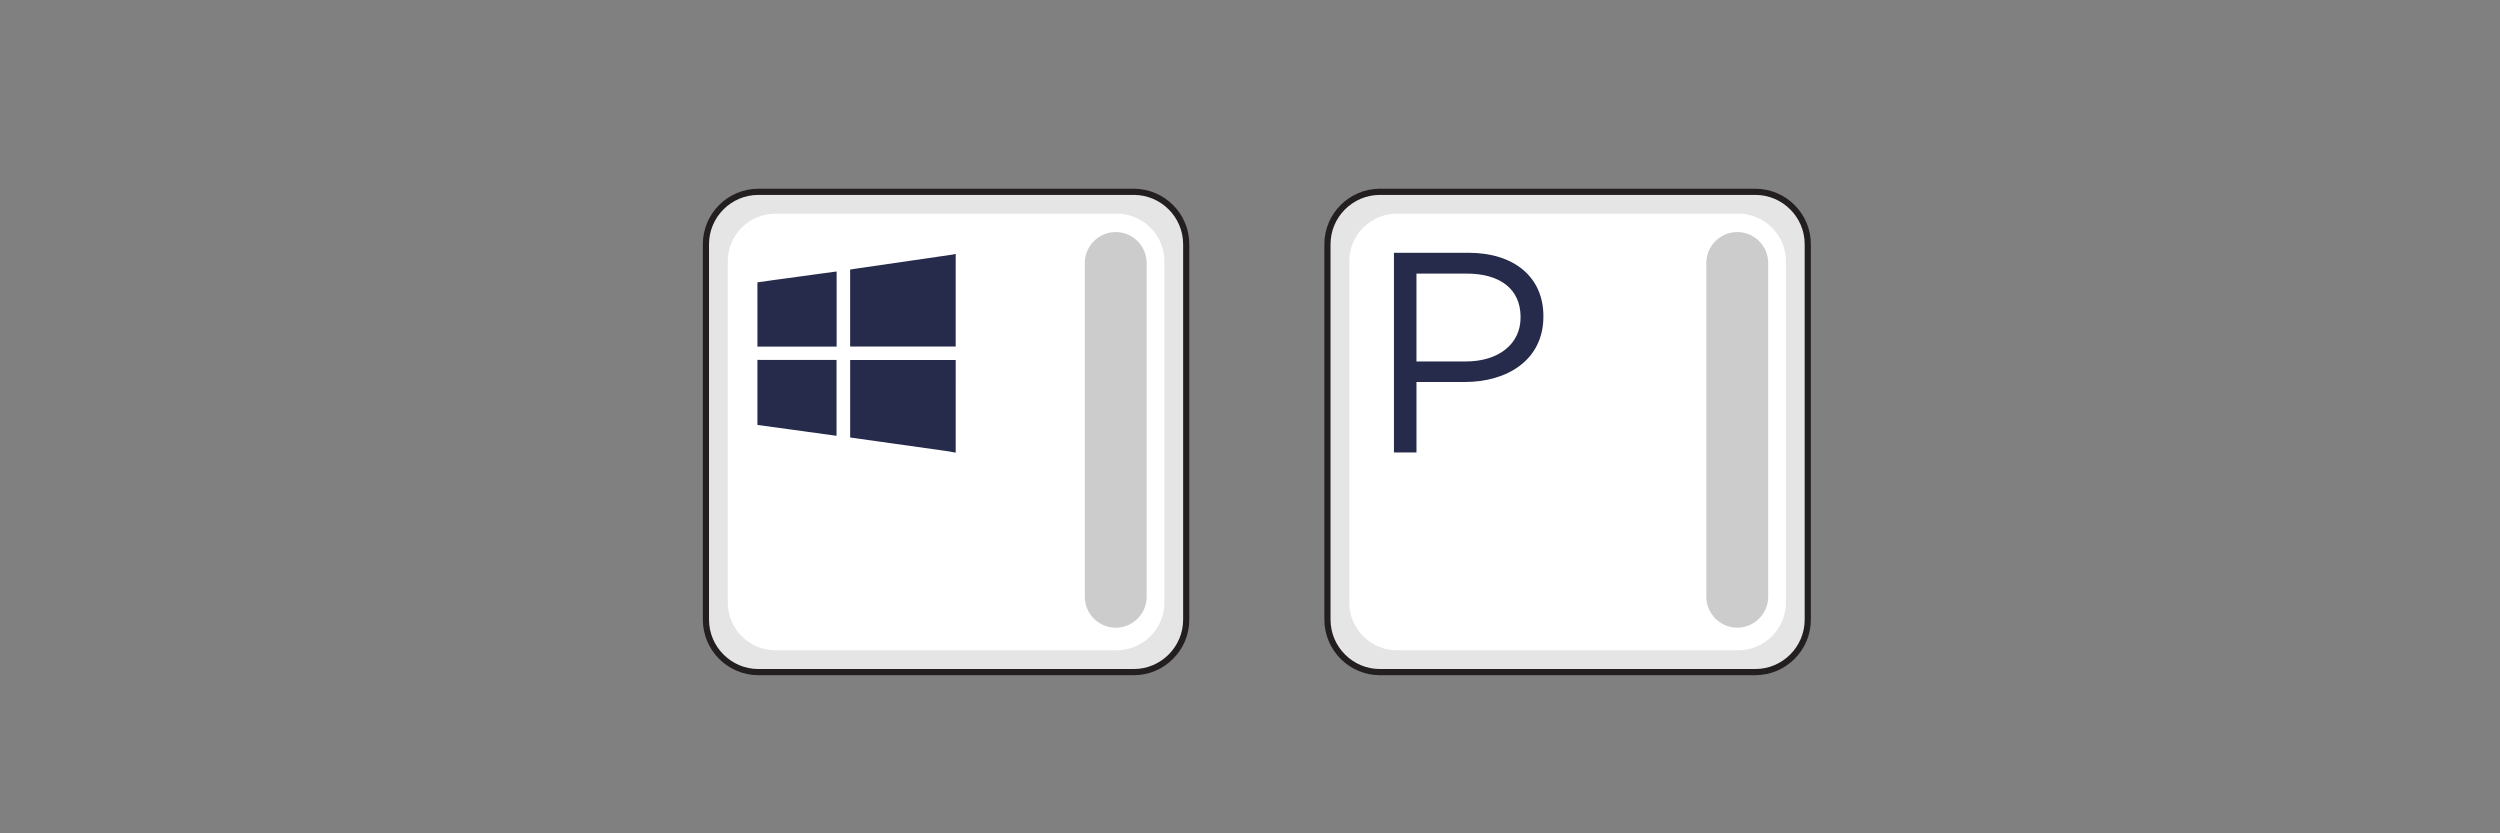 <?xml version="1.0" encoding="utf-8"?>
<!-- Generator: Adobe Illustrator 16.0.0, SVG Export Plug-In . SVG Version: 6.00 Build 0)  -->
<!DOCTYPE svg PUBLIC "-//W3C//DTD SVG 1.1//EN" "http://www.w3.org/Graphics/SVG/1.1/DTD/svg11.dtd">
<svg version="1.1" id="Layer_1" xmlns="http://www.w3.org/2000/svg" xmlns:xlink="http://www.w3.org/1999/xlink" x="0px" y="0px"
	 width="300px" height="100px" viewBox="0 0 300 100" enable-background="new 0 0 300 100" xml:space="preserve">
<rect x="0" y="0" width="300" height="100" fill="#808080" stroke="none"/>
<g>
	
		<path fill-rule="evenodd" clip-rule="evenodd" fill="#E5E5E5" stroke="#231F20" stroke-width="0.742" stroke-miterlimit="22.926" d="
		M91,23.018h45.059c3.46,0,6.288,2.826,6.288,6.283v45.061c0,3.461-2.827,6.291-6.288,6.291H91c-3.459,0-6.288-2.83-6.288-6.291
		V29.301C84.712,25.844,87.541,23.018,91,23.018L91,23.018z"/>
	<path fill-rule="evenodd" clip-rule="evenodd" fill="#FFFFFF" d="M93.049,25.637h40.963c3.144,0,5.716,2.572,5.716,5.715v40.967
		c0,3.141-2.572,5.713-5.716,5.713H93.049c-3.145,0-5.718-2.572-5.718-5.713V31.352C87.331,28.209,89.904,25.637,93.049,25.637
		L93.049,25.637z"/>
	<path fill-rule="evenodd" clip-rule="evenodd" fill="#CCCCCC" d="M133.888,27.846L133.888,27.846c2.043,0,3.712,1.672,3.712,3.713
		v40.051c0,2.045-1.669,3.717-3.712,3.717l0,0c-2.041,0-3.712-1.672-3.712-3.717V31.559
		C130.176,29.518,131.847,27.846,133.888,27.846L133.888,27.846z"/>
	<g>
		<path fill-rule="evenodd" clip-rule="evenodd" fill="#262B4B" d="M114.551,54.293c-0.356-0.061-0.711-0.131-1.07-0.182
			c-1.984-0.281-3.968-0.561-5.954-0.838c-1.809-0.252-3.618-0.508-5.426-0.76c-0.021-0.004-0.044-0.012-0.081-0.023
			c0-3.09,0-6.184,0-9.289c4.22,0,8.429,0,12.665,0c0,0.104,0,0.193,0,0.285c0,3.506,0,7.02-0.002,10.527
			c0,0.094,0.006,0.188,0.008,0.279C114.646,54.293,114.598,54.293,114.551,54.293z"/>
		<path fill-rule="evenodd" clip-rule="evenodd" fill="#262B4B" d="M114.69,30.486c-0.002,0.098-0.008,0.191-0.008,0.281
			c0,3.508,0,7.021,0,10.527c0,0.092,0,0.182,0,0.287c-4.233,0-8.442,0-12.665,0c0-3.074,0-6.139,0-9.236
			c0.38-0.055,0.767-0.117,1.153-0.176c2.106-0.305,4.212-0.611,6.316-0.918c1.631-0.236,3.261-0.473,4.891-0.711
			c0.06-0.01,0.117-0.031,0.173-0.055C114.598,30.486,114.646,30.486,114.69,30.486z"/>
		<path fill-rule="evenodd" clip-rule="evenodd" fill="#262B4B" d="M90.89,43.182c0.232,0,0.464,0.01,0.696,0.01
			c2.836,0,5.67,0,8.504,0c0.092,0,0.185,0,0.296,0c0,3.031,0,6.055,0,9.104c-3.169-0.438-6.335-0.869-9.496-1.303
			C90.89,48.391,90.89,45.787,90.89,43.182z"/>
		<path fill-rule="evenodd" clip-rule="evenodd" fill="#262B4B" d="M90.89,33.883c0.633-0.092,1.267-0.188,1.903-0.271
			c1.542-0.213,3.083-0.42,4.625-0.631c0.95-0.129,1.899-0.258,2.851-0.389c0.037-0.004,0.075,0,0.126,0c0,3,0,5.986,0,9.002
			c-0.102,0-0.19,0-0.279,0c-3,0-5.997,0-8.995,0c-0.077,0-0.155,0.004-0.23,0.008C90.89,39.029,90.89,36.459,90.89,33.883z"/>
	</g>
	<g>
		
			<path fill-rule="evenodd" clip-rule="evenodd" fill="#E5E5E5" stroke="#231F20" stroke-width="0.742" stroke-miterlimit="22.926" d="
			M165.582,23.018h45.061c3.459,0,6.289,2.826,6.289,6.283v45.061c0,3.459-2.829,6.291-6.289,6.291h-45.061
			c-3.457,0-6.288-2.832-6.288-6.291V29.301C159.294,25.844,162.125,23.018,165.582,23.018L165.582,23.018z"/>
		<path fill-rule="evenodd" clip-rule="evenodd" fill="#FFFFFF" d="M167.63,25.637h40.966c3.142,0,5.714,2.572,5.714,5.715v40.961
			c0,3.146-2.572,5.719-5.714,5.719H167.63c-3.144,0-5.715-2.572-5.715-5.719V31.352C161.915,28.209,164.486,25.637,167.63,25.637
			L167.63,25.637z"/>
		<path fill-rule="evenodd" clip-rule="evenodd" fill="#CCCCCC" d="M208.47,27.846L208.47,27.846c2.045,0,3.716,1.672,3.716,3.713
			v40.051c0,2.039-1.671,3.713-3.716,3.713l0,0c-2.041,0-3.712-1.674-3.712-3.713V31.559
			C204.757,29.518,206.429,27.846,208.47,27.846L208.47,27.846z"/>
		<g>
			<path fill="#262B4B" d="M167.273,30.335h8.967c5.408,0,8.967,2.875,8.967,7.599v0.068c0,5.168-4.312,7.837-9.412,7.837h-5.818
				v8.454h-2.704V30.335z M175.898,43.375c3.97,0,6.571-2.122,6.571-5.271v-0.068c0-3.423-2.567-5.202-6.435-5.202h-6.058v10.541
				H175.898z"/>
		</g>
	</g>
</g>
<g>
</g>
</svg>

